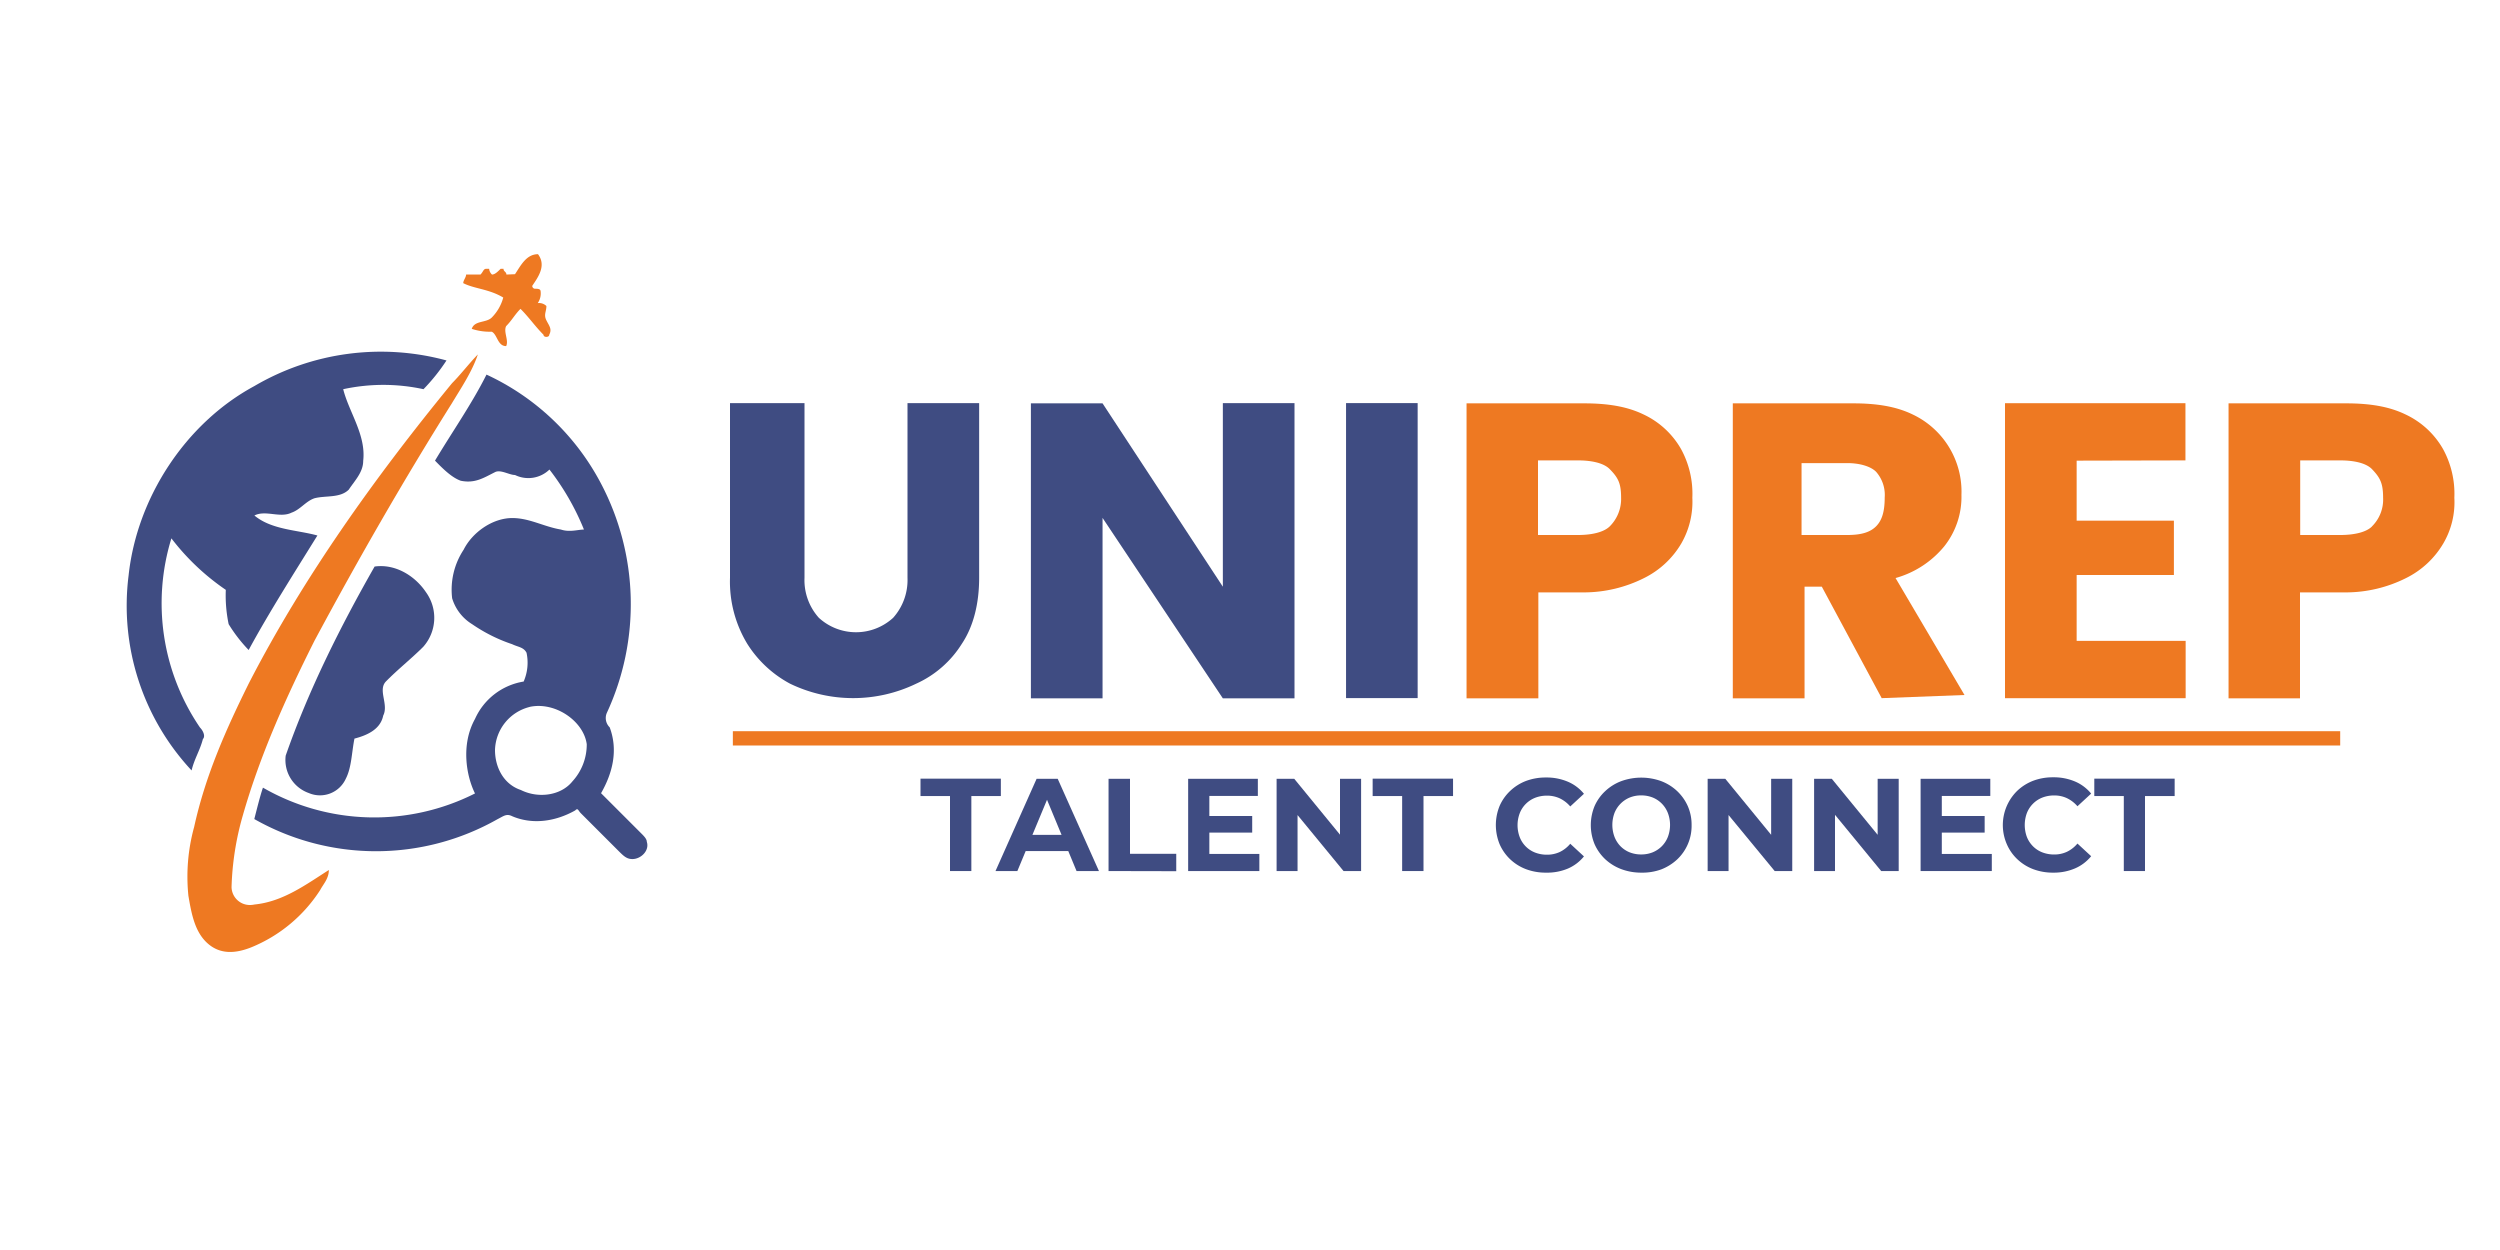 <svg id="Layer_1" data-name="Layer 1" xmlns="http://www.w3.org/2000/svg" viewBox="0 0 500 250"><defs><style>.cls-1{fill:#ee7922;}.cls-2{fill:#3f4c82;}.cls-3{fill:none;stroke:#ee7922;stroke-miterlimit:10;stroke-width:2.86px;}</style></defs><path class="cls-1" d="M103,54.84c1.15-1.73,2.26-4,4.6-4,1.73,2.3,0,4.61-1.15,6.33a.58.58,0,0,0,.53.58h0c.57,0,1.15,0,1.15.57a3.42,3.42,0,0,1-.58,2.3,2.12,2.12,0,0,1,1.73.58c0,1.15-.58,1.72,0,2.87s1.15,1.73.57,2.88c0,.57-1.15.57-1.15,0-1.72-1.73-2.87-3.45-4.6-5.18-1.15,1.15-1.72,2.3-2.87,3.45-.58,1.15.57,2.88,0,4-1.73,0-1.73-2.3-2.88-2.88a11.48,11.48,0,0,1-4-.57c.57-1.73,2.87-1.15,4-2.26a9,9,0,0,0,2.3-4c-2.87-1.73-5.75-1.73-8-2.88,0-.57.57-1.15.57-1.72h2.88c.57-.58.57-1.15,1.15-1.15h.58a1.72,1.72,0,0,0,.57,1.15c.58,0,1.15-.58,1.73-1.15h.57c0,.57.58.57.58,1.15Z"/><path class="cls-1" d="M90.4,76.65c1.72-1.73,3.45-4,5.17-5.76-1.15,3.46-3.45,6.86-5.17,9.73-9.73,15.48-18.93,31.54-27.51,47.54C57.14,139.62,52,151.07,48.56,163.1a57.49,57.49,0,0,0-2.25,14.33A3.66,3.66,0,0,0,50.09,181a4.59,4.59,0,0,0,.82-.1c5.7-.57,10.3-4,14.86-6.9,0,1.73-1.15,2.88-1.73,4a29.71,29.71,0,0,1-13.75,11.45c-2.88,1.15-6.33,1.73-9.16-1.15-2.25-2.3-2.87-5.75-3.45-9.15a37.4,37.4,0,0,1,1.15-13.76c2.25-10.25,6.33-19.41,10.88-28.61C60.59,115.61,74.92,95.53,90.4,76.65Z"/><path class="cls-2" d="M50.86,77.22A50,50,0,0,1,89.3,72.09a38.54,38.54,0,0,1-4.6,5.75,37.81,37.81,0,0,0-16.06,0c1.15,4.6,4.6,9.16,4,14.33,0,2.3-1.73,4-2.88,5.75-1.72,1.73-4.6,1.15-6.85,1.73-1.73.57-2.88,2.3-4.6,2.88-2.3,1.15-5.18-.58-7.43.57,3.45,2.88,8.58,2.88,12.6,4-4.6,7.42-9.73,15.48-13.75,22.9a30.06,30.06,0,0,1-4-5.17,28.07,28.07,0,0,1-.57-6.86,47,47,0,0,1-10.88-10.3A44.09,44.09,0,0,0,40,145.51c.58.58,1.15,1.73.58,2.3-.58,2.26-1.73,4-2.26,6.28a48.3,48.3,0,0,1-12.6-39C27.38,99.55,37.11,84.65,50.86,77.22Z"/><path class="cls-2" d="M87,92.13c3.45-5.76,7.43-11.46,10.3-17.21a49.22,49.22,0,0,1,22.91,21.81,51.77,51.77,0,0,1,1.15,45.86,2.6,2.6,0,0,0,.58,2.88c1.72,4.6.57,9.15-1.73,13.17l8,8c.58.57,1.15,1.15,1.15,1.72.58,1.73-1.15,3.45-2.87,3.45-1.15,0-1.73-.57-2.88-1.72l-7.43-7.43c-.57-.57-.57-1.15-1.15-.57-4,2.25-8.57,2.87-12.6,1.15-1.15-.58-1.73,0-2.88.57a49.27,49.27,0,0,1-48.69,0c.58-2.25,1.15-4.6,1.73-6.28A44.64,44.64,0,0,0,95,158.69c-1.72-3.45-2.87-9.73,0-14.9a12.92,12.92,0,0,1,9.73-7.48,9.45,9.45,0,0,0,.58-5.75c-.58-1.15-1.73-1.15-2.88-1.72a32.09,32.09,0,0,1-8-4,9.19,9.19,0,0,1-4-5.18,14.52,14.52,0,0,1,2.3-9.72c1.73-3.45,5.75-6.33,9.73-6.33,3.45,0,6.28,1.72,9.73,2.3,1.72.58,3.45,0,4.6,0a50.42,50.42,0,0,0-6.9-12A6.07,6.07,0,0,1,103,95c-1.16,0-2.88-1.15-4-.57-2.3,1.15-4,2.3-6.85,1.72C90.4,95.53,88.67,93.85,87,92.13Zm18.93,49.26A9.14,9.14,0,0,0,99,150c0,3.45,1.72,6.85,5.17,8,3.45,1.73,8,1.15,10.31-1.72a10.93,10.93,0,0,0,2.87-7.43C116.76,144.27,111.05,140.24,105.88,141.39Z"/><path class="cls-2" d="M74.92,113.31c4-.58,8,1.72,10.3,5.17a8.73,8.73,0,0,1-.57,10.88c-2.25,2.26-5.18,4.6-7.43,6.9-1.73,1.73.57,4.6-.58,6.86-.57,2.87-3.45,4-5.75,4.6-.57,2.87-.57,5.75-1.72,8a5.67,5.67,0,0,1-7.43,2.88,7,7,0,0,1-4.6-7.48C61.74,137.94,68.07,125.34,74.92,113.31Z"/><path class="cls-2" d="M160.9,80.62v34.94a11.26,11.26,0,0,0,2.87,8,11,11,0,0,0,14.86,0,11.34,11.34,0,0,0,2.87-8V80.62h14.33v34.94c0,5.18-1.15,9.73-3.45,13.18a20.9,20.9,0,0,1-9.15,8,29,29,0,0,1-25.21,0,22.79,22.79,0,0,1-8.58-8A24,24,0,0,1,146,115.56V80.62Z"/><path class="cls-2" d="M258.9,139.67H244.57l-24.06-36.09v36.09H206.18v-59h14.33l24.06,36.67V80.62H258.9Z"/><path class="cls-2" d="M283.53,80.62v59H269.21v-59Z"/><path class="cls-1" d="M336.25,108.71a17.8,17.8,0,0,1-7.43,6.9,26.9,26.9,0,0,1-12,2.87h-9.15v21.19H293.31v-59h23.48c4.61,0,8.58.58,12,2.26a16.86,16.86,0,0,1,7.43,6.9,18.64,18.64,0,0,1,2.25,9.73A16.7,16.7,0,0,1,336.25,108.71Zm-14.33-3.41a7.72,7.72,0,0,0,2.3-5.75c0-2.87-.57-4-2.3-5.75-1.15-1.15-3.45-1.72-6.32-1.72h-8V107h8C318.47,107,320.77,106.41,321.92,105.3Z"/><path class="cls-1" d="M376.36,139.67l-12-22.34h-3.45v22.34H346.56v-59h24.05c4.6,0,8.58.58,12,2.26a17.07,17.07,0,0,1,9.68,16.05,15.9,15.9,0,0,1-3.45,10.3,19.36,19.36,0,0,1-9.73,6.33L392.9,139l-16.54.63ZM360.31,107h9.15c2.88,0,4.6-.58,5.75-1.73s1.73-2.87,1.73-5.75a7,7,0,0,0-1.73-5.17c-1.15-1.15-3.45-1.73-5.75-1.73h-9.15Z"/><path class="cls-1" d="M415.33,92.13v12h19.45V115H415.33v13.18h21.8v11.46H401v-59h36.09V92.08Z"/><path class="cls-1" d="M488.65,108.71a17.8,17.8,0,0,1-7.43,6.9,26.9,26.9,0,0,1-12,2.87H460v21.19H445.71v-59h23.48c4.61,0,8.58.58,12,2.26a16.86,16.86,0,0,1,7.43,6.9,18.64,18.64,0,0,1,2.25,9.73A16.28,16.28,0,0,1,488.65,108.71Zm-14.28-3.41a7.53,7.53,0,0,0,2.25-5.75c0-2.87-.57-4-2.25-5.75-1.15-1.15-3.45-1.72-6.33-1.72h-8V107h8c2.88,0,5.18-.57,6.33-1.68Z"/><line class="cls-3" x1="146.57" y1="147.67" x2="468.04" y2="147.67"/><path class="cls-2" d="M190,174.21v-15h-5.9v-3.48h16.07v3.48h-5.9v15Z"/><path class="cls-2" d="M199.1,174.21l8.22-18.45h4.22l8.25,18.45h-4.48l-6.75-16.29h1.69l-6.78,16.29Zm4.11-4,1.13-3.24h9.49l1.16,3.24Z"/><path class="cls-2" d="M221.71,174.21V155.76H226v15h9.25v3.48Z"/><path class="cls-2" d="M241.87,170.79h10v3.42H237.63V155.76h13.94v3.43h-9.7Zm-.31-7.59h8.88v3.32h-8.88Z"/><path class="cls-2" d="M255.32,174.21V155.76h3.53l10.88,13.29H268V155.76h4.22v18.45h-3.51l-10.91-13.28h1.71v13.28Z"/><path class="cls-2" d="M280.43,174.21v-15h-5.9v-3.48h16.08v3.48H284.7v15Z"/><path class="cls-2" d="M309.19,174.53a11.15,11.15,0,0,1-4-.7,9.47,9.47,0,0,1-3.18-2,9.28,9.28,0,0,1-2.09-3,10.1,10.1,0,0,1,0-7.64,9.18,9.18,0,0,1,2.11-3,9.52,9.52,0,0,1,3.17-2,11.17,11.17,0,0,1,4-.69,10.8,10.8,0,0,1,4.34.83,8.34,8.34,0,0,1,3.25,2.43l-2.74,2.53a6.39,6.39,0,0,0-2.1-1.62,6,6,0,0,0-2.54-.54,6.49,6.49,0,0,0-2.37.42,5.51,5.51,0,0,0-1.87,1.22,5.41,5.41,0,0,0-1.22,1.87,6.77,6.77,0,0,0,0,4.8,5.37,5.37,0,0,0,3.09,3.08,6.49,6.49,0,0,0,2.37.42,6,6,0,0,0,2.54-.54,6.24,6.24,0,0,0,2.1-1.65l2.74,2.53a8.39,8.39,0,0,1-3.25,2.45A10.7,10.7,0,0,1,309.19,174.53Z"/><path class="cls-2" d="M328.24,174.53a11.32,11.32,0,0,1-4-.71,9.75,9.75,0,0,1-3.22-2,9.34,9.34,0,0,1-2.11-3,10,10,0,0,1,0-7.59,9.1,9.1,0,0,1,2.13-3,9.62,9.62,0,0,1,3.21-2,11.71,11.71,0,0,1,8,0,9.64,9.64,0,0,1,3.19,2,9.43,9.43,0,0,1,2.12,3,9.29,9.29,0,0,1,.76,3.81,9.23,9.23,0,0,1-2.88,6.84,10,10,0,0,1-3.19,2A11.06,11.06,0,0,1,328.24,174.53Zm0-3.64a6.08,6.08,0,0,0,2.28-.42,5.62,5.62,0,0,0,1.83-1.21,5.51,5.51,0,0,0,1.22-1.87,6.77,6.77,0,0,0,0-4.8,5.54,5.54,0,0,0-1.21-1.87,5.44,5.44,0,0,0-1.83-1.22,6.14,6.14,0,0,0-2.29-.42,6,6,0,0,0-2.28.42,5.57,5.57,0,0,0-3.06,3.09,6.86,6.86,0,0,0,0,4.78,5.62,5.62,0,0,0,1.21,1.89,5.41,5.41,0,0,0,1.83,1.21A6.19,6.19,0,0,0,328.22,170.89Z"/><path class="cls-2" d="M341.53,174.21V155.76h3.53l10.88,13.29h-1.71V155.76h4.22v18.45h-3.51L344,160.93h1.71v13.28Z"/><path class="cls-2" d="M362.82,174.21V155.76h3.54l10.88,13.29h-1.71V155.76h4.21v18.45h-3.5l-10.91-13.28H367v13.28Z"/><path class="cls-2" d="M388.36,170.79h10v3.42H384.12V155.76h13.94v3.43h-9.7Zm-.31-7.59h8.88v3.32h-8.88Z"/><path class="cls-2" d="M410.63,174.53a11.14,11.14,0,0,1-4-.7,9.47,9.47,0,0,1-3.18-2,9.13,9.13,0,0,1-2.09-3,9.58,9.58,0,0,1,2.1-10.68,9.67,9.67,0,0,1,3.18-2,11.13,11.13,0,0,1,4-.69,10.84,10.84,0,0,1,4.34.83,8.42,8.42,0,0,1,3.25,2.43l-2.74,2.53a6.43,6.43,0,0,0-2.11-1.62,5.92,5.92,0,0,0-2.53-.54,6.49,6.49,0,0,0-2.37.42,5.48,5.48,0,0,0-3.1,3.09,6.91,6.91,0,0,0,0,4.8,5.53,5.53,0,0,0,1.23,1.87,5.39,5.39,0,0,0,1.87,1.21,6.49,6.49,0,0,0,2.37.42,5.92,5.92,0,0,0,2.53-.54,6.27,6.27,0,0,0,2.11-1.65l2.74,2.53a8.46,8.46,0,0,1-3.25,2.45A10.75,10.75,0,0,1,410.63,174.53Z"/><path class="cls-2" d="M424.76,174.21v-15h-5.9v-3.48h16.07v3.48H429v15Z"/></svg>